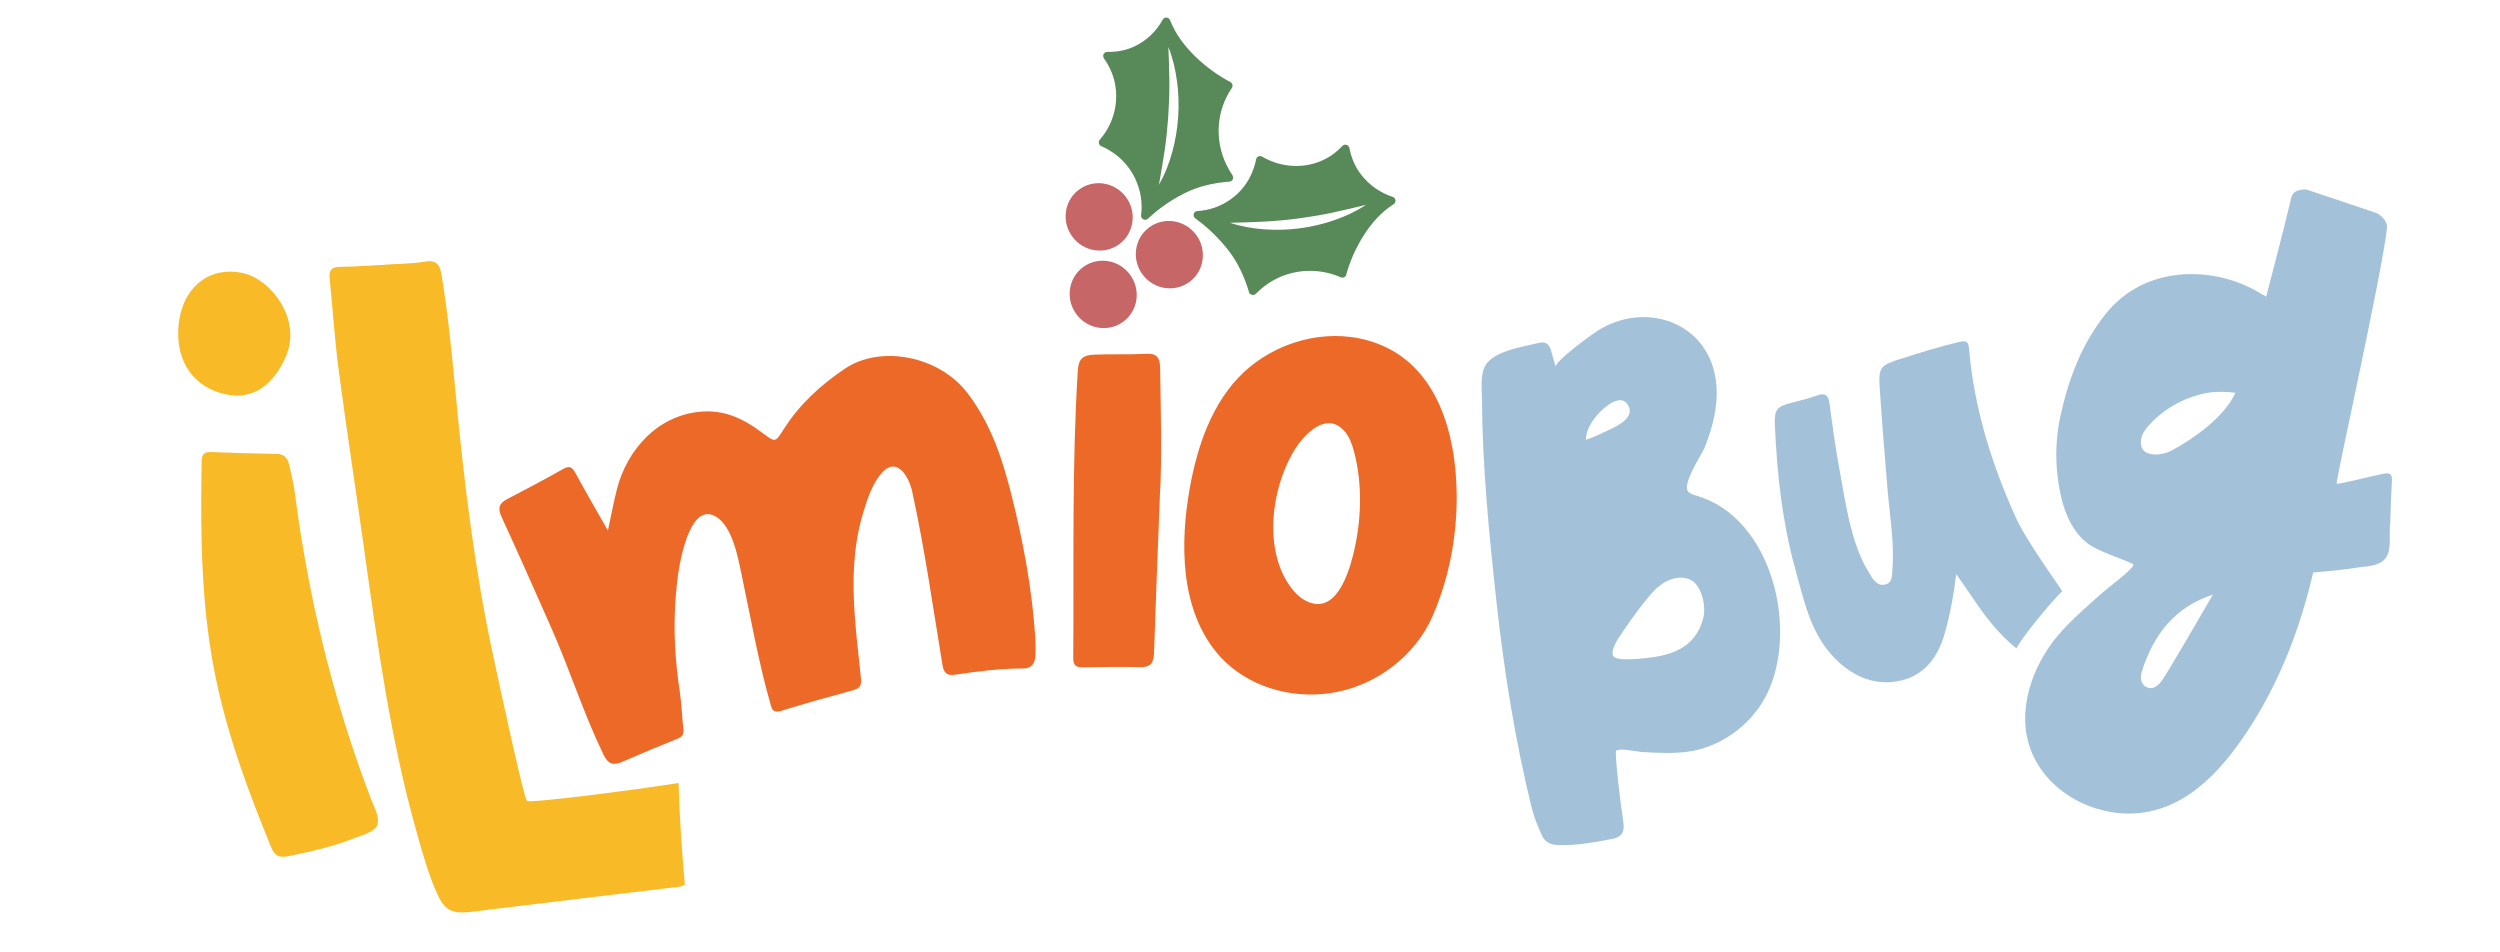<?xml version="1.0" encoding="UTF-8"?>
<svg id="Capa_1" data-name="Capa 1" xmlns="http://www.w3.org/2000/svg" viewBox="0 0 528 201">
  <defs>
    <style>
      .cls-1 {
        fill: #f8ba26;
      }

      .cls-1, .cls-2, .cls-3, .cls-4, .cls-5 {
        stroke-width: 0px;
      }

      .cls-2 {
        fill: #588958;
      }

      .cls-3 {
        fill: #c66666;
      }

      .cls-4 {
        fill: #a3c2d9;
      }

      .cls-5 {
        fill: #ec6927;
      }
    </style>
  </defs>
  <path class="cls-4" d="m504.86,110.07c-.43,3,.4,5.84-.99,7.77-1.37,1.89-4.3,1.72-6.57,2.11-2.81.49-8.76.96-8.76.96-2.55,11.07-6.64,21.95-12.67,31.61-5.6,8.97-13.36,18.42-24.68,19.25-9.14.67-18.91-4.56-22.27-13.33-3.15-8.22.27-17.8,5.72-24.23,2.83-3.35,6.3-6.27,9.57-9.19.56-.5,6.61-5.06,6.36-5.77-.17-.5-6.19-2.27-8.97-4.01-3.42-2.14-5.38-6.37-6.24-10.06-1.38-5.9-1.43-11.9-.11-17.73,1.72-7.62,4.44-14.86,9.45-21.13,8.34-10.43,22.39-9.97,31.34-5.14,1.19.65,2.58,1.47,2.58,1.47,0,0,3.85-14.64,5.31-20.95.46-1.97,3.21-1.67,3.21-1.67l14.91,5.01s2.29,1.27,2.09,3.12c-1.06,9.61-10.93,53.71-10.64,53.98.3.26,7.21-1.58,9.96-2.1,1.25-.23,1.79.08,1.71,1.44-.17,3.06-.25,6.12-.34,8.59m-32.71-27.12c-1.68-.2-3.86-.3-5.57-.03-4.79.77-9.3,3.19-12.58,6.77-.85.92-1.65,2-1.8,3.25-.46,3.87,4.33,3.38,6.51,2.2,4.78-2.6,11.13-7.08,13.43-12.18m-4.75,42.62c-8,2.61-12.47,8.42-14.92,15.97-.39,1.19-.54,2.78.83,3.53,1.43.78,2.57-.32,3.33-1.35,1.27-1.76,8.32-13.94,10.76-18.14"/>
  <path class="cls-5" d="m128.39,112.05c.75-3.43,1.25-6.23,1.97-8.98,2.02-7.67,8.28-15.57,18.15-16.16,4.91-.29,8.83,1.76,12.53,4.53,2.75,2.05,2.67,2.07,4.55-.89,3.29-5.18,7.73-9.21,12.78-12.64,7.59-5.17,20.05-2.73,26.01,5.17,5.03,6.66,7.37,13.98,9.3,21.69,2.45,9.77,4.29,19.66,4.96,29.74.09,1.39.14,2.81.02,4.19-.12,1.44-.84,2.48-2.49,2.48-4.83,0-9.61.58-14.37,1.31-1.78.27-2.47-.32-2.76-2.09-2-12.22-3.74-24.45-6.38-36.56-.68-3.12-3.2-7.52-6.38-4.01-2.01,2.22-3.06,5.46-3.93,8.28-3.55,11.5-1.72,23.42-.52,35.13.16,1.61-.27,2.16-1.7,2.55-5.07,1.38-10.13,2.79-15.14,4.34-1.88.58-2.01-.53-2.36-1.77-2.54-9-4.16-18.28-6.09-27.42-.75-3.56-1.94-9.85-5.38-11.85-5.79-3.36-7.87,10.98-8.17,13.94-.08.8-.15,1.61-.22,2.41-.63,6.91-.22,13.87.81,20.72.39,2.59.46,5.23.75,7.84.11,1.03-.19,1.59-1.19,1.99-3.9,1.57-7.77,3.18-11.62,4.86-1.92.84-3.03.66-4.07-1.49-4.21-8.68-7.09-17.9-10.99-26.69-3.47-7.84-6.92-15.69-10.52-23.47-.85-1.84-.6-2.87,1.17-3.79,3.96-2.06,7.91-4.13,11.78-6.34,1.51-.86,2.02-.31,2.72.97,2.1,3.89,4.34,7.71,6.79,12.03"/>
  <path class="cls-4" d="m328.57,77.49c-.3-1.1,7.51-6.79,8.68-7.54,10.5-6.75,24.26-1.66,25.26,11.49.34,4.47-.81,8.88-2.46,13-.66,1.64-4.91,7.84-3.48,9.41.43.47,1.1.65,1.71.83,16.11,4.64,21.78,28.72,14.67,42.36-3.26,6.25-9.74,10.9-16.77,11.76-3.1.38-6.29.19-9.39.03-.98-.06-4.62-.91-5.46-.27-.34.27.83,10.64,1.51,15.04.31,2.02-.24,3.19-2.32,3.58-3.78.7-7.54,1.43-11.45,1.3-1.76-.06-2.85-.72-3.49-2.19-.76-1.76-1.56-3.54-2.01-5.39-3.54-14.29-5.87-28.87-7.48-43.5-1.57-14.22-3.01-28.73-3.1-43.04v-.07c-.01-2.36-.51-5.81,1.19-7.76,2.21-2.53,7.54-3.31,10.61-4.06.53-.13,1.11-.25,1.62-.04.76.31,1.06,1.2,1.28,1.98.29,1.03.58,2.06.87,3.09m20.02,61.37c6.33-.74,9.88-3.41,11.14-8.32.7-2.73-.48-6.75-2.33-7.89-2.16-1.33-5.32-.6-7.81,1.87-2.93,2.91-7.44,9.77-7.44,9.77,0,0-2.17,2.95-1.41,4.27.71,1.23,6.63.45,7.84.31m-13.64-46.01c1.62-.45,3.36-1.39,4.95-2.11,1.9-.86,5.57-2.71,3.9-5.29-1.06-1.64-2.87-.83-4.17.1-2.18,1.55-4.65,4.5-4.67,7.29"/>
  <path class="cls-1" d="m143,165.42c-9.59,1.5-31.05,4.26-31.71,3.73-.61-.49-5.29-21.99-7.36-31.74-3.74-17.68-5.92-35.56-7.62-53.52-.82-8.63-1.64-17.25-3.05-25.81-.36-2.19-1.05-3.24-3.56-2.82-2.75.47-5.58.44-8.37.63,0,.01,0,.02,0,.03-3.15.15-6.29.41-9.44.43-1.86.01-2.46.7-2.27,2.51.67,6.44,1.06,12.91,1.91,19.33,1.67,12.58,3.6,25.12,5.36,37.68,2.81,20.11,5.55,40.23,11.09,59.83,1.24,4.38,2.42,8.76,4.29,12.94,1.53,3.42,2.97,4.36,6.7,4,1.22-.12,2.43-.28,3.65-.44,13.46-1.63,26.92-3.29,40.39-4.87.69-.08,1.23-.23,1.63-.49-.64-7.15-1.13-14.32-1.33-21.46-.1.01-.2.03-.31.04"/>
  <path class="cls-5" d="m307.65,104.03c.07,4.78-.4,9.44-1.19,13.48-.84,4.29-2.13,8.56-3.88,12.57-3.64,8.37-11.72,14.52-20.66,16.15-8.11,1.48-17.02-.66-23.05-6.36-5.15-4.87-7.64-11.73-8.43-18.65-.68-5.97-.23-12.05.81-17.95,1.57-8.92,4.7-18.36,11.5-24.71.76-.71,1.56-1.38,2.4-1.99,7.72-5.69,18.31-7.44,27.17-3.41,11.31,5.14,15.14,18.42,15.32,30.89m-38.73,7.84c.08,4.42,1.18,8.71,3.66,12.08.89,1.21,1.98,2.31,3.33,2.97,6.09,3.02,8.84-5.54,9.9-9.83,1.74-7.03,2.03-14.74.16-21.77-.4-1.49-.92-2.98-1.9-4.15-3.81-4.54-8.6.46-10.71,3.92-2.78,4.58-4.54,10.8-4.44,16.77"/>
  <path class="cls-4" d="m435.53,124.87c-.1-.4-7.51-10.46-9.89-15.78-5.05-11.26-8.68-22.89-9.76-35.23-.14-1.65-.44-2.04-2.17-1.63-4.26,1.01-8.42,2.33-12.59,3.66-3.81,1.21-4.41,1.71-4.15,5.7.48,7.24,1.06,14.48,1.67,21.71.49,5.75,1.51,11.46,1.02,17.27-.1,1.12-.01,2.44-1.35,2.85-1.38.42-2.35-.49-3.02-1.57-.79-1.26-1.56-2.55-2.15-3.9-2.68-6.07-3.48-12.63-4.69-19.06-.85-4.55-1.46-9.15-2.07-13.74-.24-1.76-.95-2.22-2.62-1.63-1.64.59-3.34,1.04-5.03,1.45-3.54.87-4.03,1.44-3.87,5.02.46,10.26,1.58,20.43,4.34,30.34,1.78,6.38,3.11,13.05,7.79,18.15,3.59,3.91,8.18,6.3,13.56,5.44,5.58-.89,8.68-4.85,10.18-10.14,1.1-3.87,1.85-7.81,2.43-12.53,1.39,2,2.35,3.34,3.27,4.71,2.71,4.05,5.6,7.92,9.45,10.98,1.16-2.42,7.76-10.33,9.64-12.05"/>
  <path class="cls-1" d="m42.5,104.79c.01-2.44.04-4.89.08-7.35.02-1.41.48-2.04,2.01-1.97,4.63.2,9.27.32,13.91.39,1.55.03,2.24.95,2.54,2.19.52,2.12.99,4.26,1.28,6.43,2.86,22,8.14,43.69,16.09,64.41.57,1.48,2.06,4.14,1.1,5.69-.79,1.28-3.7,2.04-5,2.55-4.38,1.74-9.01,2.74-13.62,3.69-1.81.37-2.85.03-3.62-1.87-4.92-12.07-9.37-23.96-11.91-36.81-2.47-12.49-2.91-24.8-2.86-37.35"/>
  <path class="cls-5" d="m244.98,104.38c-.51,13.46-.93,23.51-1.25,33.57-.07,2.04-.71,3.01-2.93,2.95-4.02-.11-8.05-.02-12.07.04-1.36.02-2.07-.32-2.06-1.9.16-20.21-.3-40.42.95-60.62.15-2.42.81-3.41,3.47-3.52,3.67-.16,7.35.03,11.01-.18,2.13-.12,2.87.75,2.91,2.89.18,10.06.39,20.12-.03,26.77"/>
  <path class="cls-1" d="m37.65,69.62c.39-8.58,6.32-13.65,13.83-11.9,5.79,1.35,12.26,9.71,8.92,17.5-2.71,6.34-7.18,9.25-12.74,8.06-6.53-1.4-10.33-6.58-10.01-13.66"/>
  <g>
    <ellipse class="cls-3" cx="232.14" cy="45.79" rx="7.04" ry="7.16" transform="translate(19.19 148.94) rotate(-37)"/>
    <ellipse class="cls-3" cx="232.99" cy="62.16" rx="7.04" ry="7.16" transform="translate(9.51 152.75) rotate(-37)"/>
    <ellipse class="cls-3" cx="246.96" cy="53.76" rx="7.04" ry="7.16" transform="translate(17.38 159.47) rotate(-37)"/>
    <g>
      <path class="cls-2" d="m260.28,36.98c-.47-.68-.89-1.41-1.25-2.17-2.65-5.46-2.01-11.63,1.14-16.24.29-.42.13-1.01-.33-1.25-4.86-2.53-10.57-7.43-12.71-13.03-.26-.69-1.21-.8-1.56-.15-1.3,2.39-3.33,4.41-5.97,5.66-1.82.87-3.81,1.19-5.74,1.16-.71-.01-1.11.78-.7,1.37.47.66.89,1.37,1.23,2.07,2.49,5.13,1.4,11.11-2.11,15.1-.39.45-.23,1.15.33,1.38,1.8.77,5.14,2.68,7.11,6.78,1.21,2.52,1.61,5.22,1.28,7.79-.1.79.86,1.28,1.44.74,1.61-1.51,4.09-3.51,7.47-5.25,3.1-1.6,6.45-2.34,9.75-2.58.67-.05,1-.8.62-1.37Zm-14.3-5.23c.35-2.4.59-4.8.76-7.21.16-2.41.24-4.82.23-7.25-.01-2.43-.12-4.87-.21-7.38.93,2.34,1.5,4.8,1.83,7.29.33,2.49.41,5.01.24,7.52-.17,2.5-.59,4.99-1.25,7.39-.66,2.4-1.56,4.74-2.81,6.89.42-2.46.86-4.85,1.21-7.25Z"/>
      <path class="cls-2" d="m284.32,58.02c1.43-5.25,4.99-11.77,10-14.88.62-.39.52-1.34-.18-1.56-2.61-.85-5.01-2.48-6.8-4.86-1.23-1.63-1.97-3.54-2.35-5.45-.14-.7-1-.95-1.49-.44-.54.58-1.14,1.13-1.75,1.59-4.48,3.38-10.54,3.4-15.18.67-.52-.31-1.17-.02-1.28.57-.37,1.91-1.51,5.55-5.1,8.24-2.2,1.65-4.75,2.53-7.32,2.68-.8.04-1.07,1.08-.41,1.55,1.82,1.31,4.3,3.4,6.72,6.41,2.22,2.76,3.66,5.93,4.6,9.13.19.65,1,.84,1.47.36.57-.58,1.19-1.13,1.85-1.63,4.76-3.6,10.92-4.09,16.09-1.83.47.21,1.01-.06,1.15-.55Zm-2.47-11.53c-2.35.81-4.78,1.39-7.26,1.72-2.47.33-4.99.4-7.48.23-2.49-.17-4.97-.6-7.35-1.39,2.49-.07,4.92-.11,7.33-.25,2.41-.13,4.81-.36,7.18-.67,2.38-.32,4.75-.71,7.11-1.21,2.36-.5,4.71-1.08,7.13-1.66-2.06,1.37-4.32,2.42-6.67,3.23Z"/>
    </g>
  </g>
</svg>